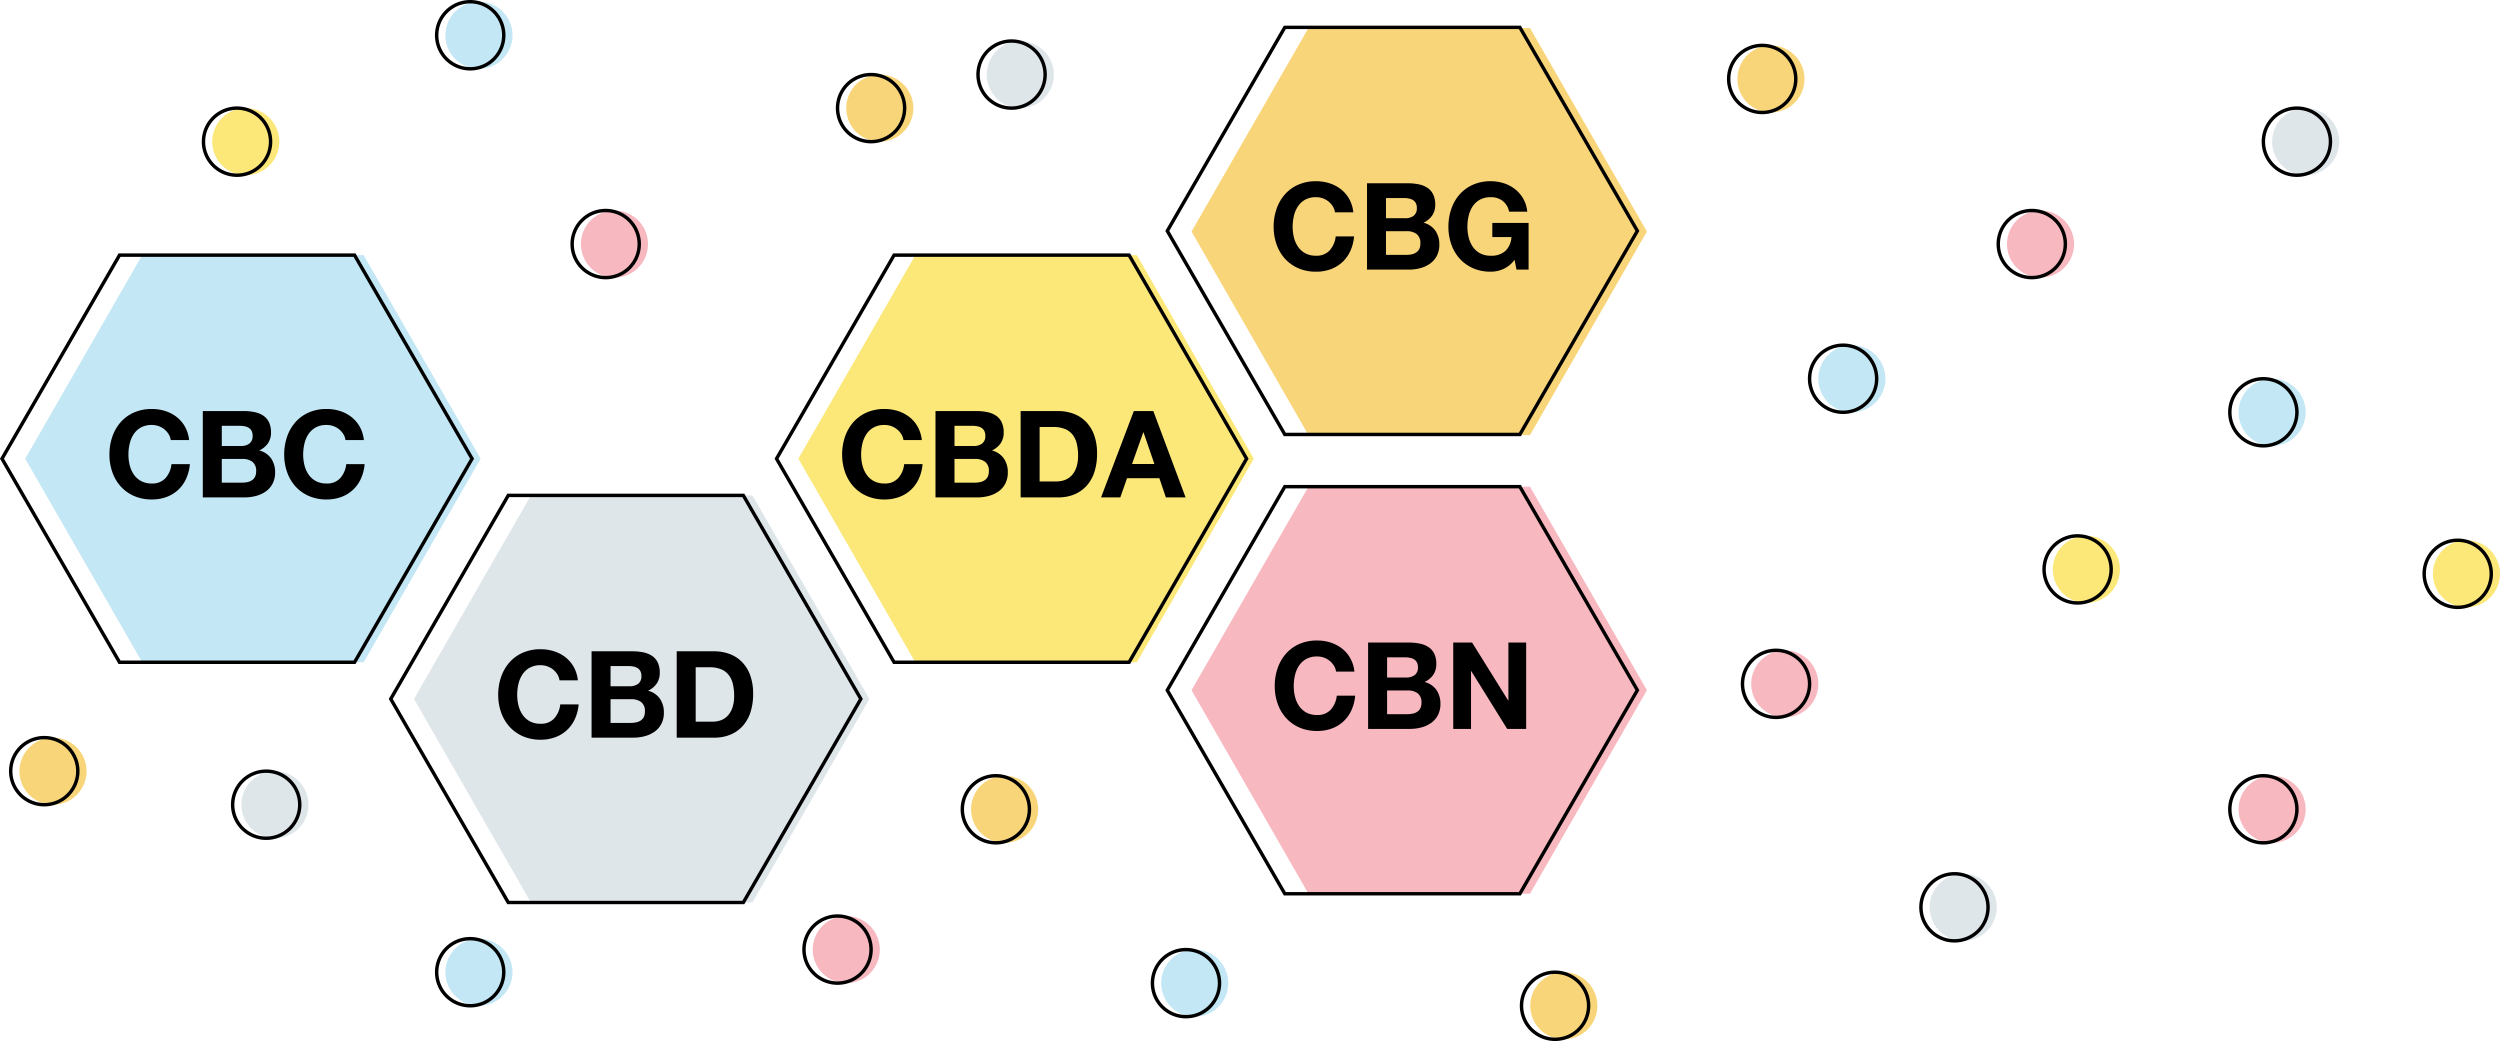 <svg id="cbd1" xmlns="http://www.w3.org/2000/svg" xmlns:xlink="http://www.w3.org/1999/xlink" width="726.175" height="302.389" viewBox="0 0 726.175 302.389">
  <defs>
    <clipPath id="clip-path">
      <rect id="Rectangle_201" data-name="Rectangle 201" width="726.175" height="302.388" fill="none"/>
    </clipPath>
  </defs>
  <g id="Group_489" data-name="Group 489">
    <g id="Group_488" data-name="Group 488" clip-path="url(#clip-path)">
      <path id="Path_508" data-name="Path 508" d="M148.865,10.243A9.743,9.743,0,1,1,139.122.5a9.743,9.743,0,0,1,9.743,9.743" fill="#c3e7f4"/>
      <path id="Path_509" data-name="Path 509" d="M81.131,41.149a9.743,9.743,0,1,1-9.744-9.743,9.744,9.744,0,0,1,9.744,9.743" fill="#fce779"/>
      <path id="Path_510" data-name="Path 510" d="M188.218,70.893a9.743,9.743,0,1,1-9.743-9.743,9.743,9.743,0,0,1,9.743,9.743" fill="#f7b8c0"/>
      <path id="Path_511" data-name="Path 511" d="M89.605,233.747A9.744,9.744,0,1,1,79.862,224a9.743,9.743,0,0,1,9.743,9.743" fill="#dee6ea"/>
      <path id="Path_512" data-name="Path 512" d="M148.865,282.4a9.743,9.743,0,1,1-9.743-9.743,9.743,9.743,0,0,1,9.743,9.743" fill="#c3e7f4"/>
      <path id="Path_513" data-name="Path 513" d="M255.561,275.827a9.743,9.743,0,1,1-9.743-9.743,9.743,9.743,0,0,1,9.743,9.743" fill="#f7b8c0"/>
      <path id="Path_514" data-name="Path 514" d="M301.551,235.071a9.743,9.743,0,1,1-9.743-9.743,9.743,9.743,0,0,1,9.743,9.743" fill="#f9d57a"/>
      <path id="Path_515" data-name="Path 515" d="M356.772,285.57a9.743,9.743,0,1,1-9.743-9.743,9.743,9.743,0,0,1,9.743,9.743" fill="#c3e7f4"/>
      <path id="Path_516" data-name="Path 516" d="M463.981,292.145a9.743,9.743,0,1,1-9.743-9.743,9.743,9.743,0,0,1,9.743,9.743" fill="#f9d57a"/>
      <path id="Path_517" data-name="Path 517" d="M528.166,198.638a9.744,9.744,0,1,1-9.743-9.743,9.743,9.743,0,0,1,9.743,9.743" fill="#f7b8c0"/>
      <path id="Path_518" data-name="Path 518" d="M547.652,110.013a9.743,9.743,0,1,1-9.743-9.743,9.743,9.743,0,0,1,9.743,9.743" fill="#c3e7f4"/>
      <path id="Path_519" data-name="Path 519" d="M580,263.546a9.743,9.743,0,1,1-9.743-9.743A9.743,9.743,0,0,1,580,263.546" fill="#dee6ea"/>
      <path id="Path_520" data-name="Path 520" d="M615.768,165.4a9.743,9.743,0,1,1-9.743-9.743,9.743,9.743,0,0,1,9.743,9.743" fill="#fce779"/>
      <path id="Path_521" data-name="Path 521" d="M726.175,166.672a9.743,9.743,0,1,1-9.743-9.743,9.743,9.743,0,0,1,9.743,9.743" fill="#fce779"/>
      <path id="Path_522" data-name="Path 522" d="M669.723,235.071a9.743,9.743,0,1,1-9.743-9.743,9.743,9.743,0,0,1,9.743,9.743" fill="#f7b8c0"/>
      <path id="Path_523" data-name="Path 523" d="M669.723,119.756a9.743,9.743,0,1,1-9.743-9.743,9.743,9.743,0,0,1,9.743,9.743" fill="#c3e7f4"/>
      <path id="Path_524" data-name="Path 524" d="M602.457,70.893a9.743,9.743,0,1,1-9.743-9.743,9.743,9.743,0,0,1,9.743,9.743" fill="#f7b8c0"/>
      <path id="Path_525" data-name="Path 525" d="M679.466,41.149a9.743,9.743,0,1,1-9.743-9.743,9.743,9.743,0,0,1,9.743,9.743" fill="#dee6ea"/>
      <path id="Path_526" data-name="Path 526" d="M524.153,22.931a9.744,9.744,0,1,1-9.743-9.743,9.743,9.743,0,0,1,9.743,9.743" fill="#f9d57a"/>
      <path id="Path_527" data-name="Path 527" d="M25.139,224a9.744,9.744,0,1,1-9.743-9.743A9.743,9.743,0,0,1,25.139,224" fill="#f9d57a"/>
      <path id="Path_528" data-name="Path 528" d="M265.3,31.405a9.743,9.743,0,1,1-9.743-9.743,9.743,9.743,0,0,1,9.743,9.743" fill="#f9d57a"/>
      <path id="Path_529" data-name="Path 529" d="M306.112,21.662a9.743,9.743,0,1,1-9.743-9.743,9.743,9.743,0,0,1,9.743,9.743" fill="#dee6ea"/>
      <path id="Path_530" data-name="Path 530" d="M444.413,141.36H380.067L346.1,200.485l33.97,59.126h64.346l33.97-59.126Z" fill="#f7b8c0"/>
      <path id="Path_531" data-name="Path 531" d="M444.413,8.134H380.067L346.1,67.259l33.97,59.126h64.346l33.97-59.126Z" fill="#f9d57a"/>
      <path id="Path_532" data-name="Path 532" d="M105.64,74.113H41.294L7.324,133.238l33.97,59.126H105.64l33.97-59.126Z" fill="#c3e7f4"/>
      <path id="Path_533" data-name="Path 533" d="M218.564,143.9H154.218l-33.97,59.125,33.97,59.126h64.346l33.97-59.126Z" fill="#dee6ea"/>
      <path id="Path_534" data-name="Path 534" d="M330.22,74.113H265.874L231.9,133.238l33.97,59.126H330.22l33.97-59.126Z" fill="#fce779"/>
      <path id="Path_535" data-name="Path 535" d="M441.473,141.36H373.2l-34.136,59.125L373.2,259.611h68.272l34.136-59.126Z" fill="none" stroke="#000" stroke-miterlimit="10" stroke-width="1"/>
    </g>
  </g>
  <path id="Path_1049" data-name="Path 1049" d="M19.146-16.651a4.5,4.5,0,0,0-.632-1.739,5.544,5.544,0,0,0-1.23-1.388,5.67,5.67,0,0,0-1.669-.931,5.734,5.734,0,0,0-1.95-.334,6.439,6.439,0,0,0-3.162.72A5.97,5.97,0,0,0,8.4-18.39a8.466,8.466,0,0,0-1.177,2.758,13.725,13.725,0,0,0-.369,3.2,12.768,12.768,0,0,0,.369,3.074A8.307,8.307,0,0,0,8.4-6.675,6.032,6.032,0,0,0,10.5-4.76a6.438,6.438,0,0,0,3.162.72A5.074,5.074,0,0,0,17.617-5.6a7.2,7.2,0,0,0,1.739-4.057H24.7A12.751,12.751,0,0,1,23.607-5.41a10.181,10.181,0,0,1-2.319,3.232A10.082,10.082,0,0,1,17.916-.123,12.084,12.084,0,0,1,13.665.6a12.637,12.637,0,0,1-5.2-1.019A11.339,11.339,0,0,1,4.6-3.2,12.175,12.175,0,0,1,2.178-7.342a15.194,15.194,0,0,1-.843-5.094,15.717,15.717,0,0,1,.843-5.2A12.5,12.5,0,0,1,4.6-21.851a11.123,11.123,0,0,1,3.864-2.81,12.637,12.637,0,0,1,5.2-1.019,12.638,12.638,0,0,1,3.917.6,10.6,10.6,0,0,1,3.3,1.739,9.4,9.4,0,0,1,2.406,2.828,10.11,10.11,0,0,1,1.194,3.864ZM33.97-14.93h5.586a3.965,3.965,0,0,0,2.424-.7,2.654,2.654,0,0,0,.948-2.283,2.915,2.915,0,0,0-.316-1.44,2.339,2.339,0,0,0-.843-.878,3.554,3.554,0,0,0-1.212-.439,8.041,8.041,0,0,0-1.423-.123H33.97ZM28.455-25.083h11.8a15.621,15.621,0,0,1,3.267.316,7.054,7.054,0,0,1,2.529,1.036,4.82,4.82,0,0,1,1.634,1.915,6.728,6.728,0,0,1,.58,2.951,5.432,5.432,0,0,1-.878,3.144,6.37,6.37,0,0,1-2.529,2.09,6.028,6.028,0,0,1,3.46,2.336,6.95,6.95,0,0,1,1.142,4.022,6.9,6.9,0,0,1-.738,3.285A6.4,6.4,0,0,1,46.74-1.721a8.783,8.783,0,0,1-2.845,1.3A12.826,12.826,0,0,1,40.61,0H28.455Zm5.515,20.8h5.9a7.36,7.36,0,0,0,1.546-.158,3.793,3.793,0,0,0,1.3-.527,2.652,2.652,0,0,0,.9-1,3.448,3.448,0,0,0,.334-1.616,3.243,3.243,0,0,0-1.089-2.758,4.648,4.648,0,0,0-2.881-.826H33.97Zm19.216-20.8h5.48L69.135-8.255h.07V-25.083h5.164V0H68.854L58.421-16.792h-.07V0H53.186Z" transform="translate(368.939 211.727)"/>
  <g id="Group_491" data-name="Group 491">
    <g id="Group_490" data-name="Group 490" clip-path="url(#clip-path)">
      <path id="Path_536" data-name="Path 536" d="M441.473,7.952H373.2L339.064,67.077,373.2,126.2h68.272l34.136-59.126Z" fill="none" stroke="#000" stroke-miterlimit="10" stroke-width="1"/>
    </g>
  </g>
  <path id="Path_1048" data-name="Path 1048" d="M19.146-16.651a4.5,4.5,0,0,0-.632-1.739,5.544,5.544,0,0,0-1.23-1.388,5.67,5.67,0,0,0-1.669-.931,5.734,5.734,0,0,0-1.95-.334,6.439,6.439,0,0,0-3.162.72A5.97,5.97,0,0,0,8.4-18.39a8.466,8.466,0,0,0-1.177,2.758,13.725,13.725,0,0,0-.369,3.2,12.768,12.768,0,0,0,.369,3.074A8.307,8.307,0,0,0,8.4-6.675,6.032,6.032,0,0,0,10.5-4.76a6.438,6.438,0,0,0,3.162.72A5.074,5.074,0,0,0,17.617-5.6a7.2,7.2,0,0,0,1.739-4.057H24.7A12.751,12.751,0,0,1,23.607-5.41a10.181,10.181,0,0,1-2.319,3.232A10.082,10.082,0,0,1,17.916-.123,12.084,12.084,0,0,1,13.665.6a12.637,12.637,0,0,1-5.2-1.019A11.339,11.339,0,0,1,4.6-3.2,12.175,12.175,0,0,1,2.178-7.342a15.194,15.194,0,0,1-.843-5.094,15.717,15.717,0,0,1,.843-5.2A12.5,12.5,0,0,1,4.6-21.851a11.123,11.123,0,0,1,3.864-2.81,12.637,12.637,0,0,1,5.2-1.019,12.638,12.638,0,0,1,3.917.6,10.6,10.6,0,0,1,3.3,1.739,9.4,9.4,0,0,1,2.406,2.828,10.11,10.11,0,0,1,1.194,3.864ZM33.97-14.93h5.586a3.965,3.965,0,0,0,2.424-.7,2.654,2.654,0,0,0,.948-2.283,2.915,2.915,0,0,0-.316-1.44,2.339,2.339,0,0,0-.843-.878,3.554,3.554,0,0,0-1.212-.439,8.041,8.041,0,0,0-1.423-.123H33.97ZM28.455-25.083h11.8a15.621,15.621,0,0,1,3.267.316,7.054,7.054,0,0,1,2.529,1.036,4.82,4.82,0,0,1,1.634,1.915,6.728,6.728,0,0,1,.58,2.951,5.432,5.432,0,0,1-.878,3.144,6.37,6.37,0,0,1-2.529,2.09,6.028,6.028,0,0,1,3.46,2.336,6.95,6.95,0,0,1,1.142,4.022,6.9,6.9,0,0,1-.738,3.285A6.4,6.4,0,0,1,46.74-1.721a8.783,8.783,0,0,1-2.845,1.3A12.826,12.826,0,0,1,40.61,0H28.455Zm5.515,20.8h5.9a7.36,7.36,0,0,0,1.546-.158,3.793,3.793,0,0,0,1.3-.527,2.652,2.652,0,0,0,.9-1,3.448,3.448,0,0,0,.334-1.616,3.243,3.243,0,0,0-1.089-2.758,4.648,4.648,0,0,0-2.881-.826H33.97Zm37.343,1.44a8.424,8.424,0,0,1-3.267,2.67A9.062,9.062,0,0,1,64.428.6a12.637,12.637,0,0,1-5.2-1.019A11.339,11.339,0,0,1,55.364-3.2,12.175,12.175,0,0,1,52.94-7.342a15.194,15.194,0,0,1-.843-5.094,15.717,15.717,0,0,1,.843-5.2,12.5,12.5,0,0,1,2.424-4.216,11.123,11.123,0,0,1,3.864-2.81,12.637,12.637,0,0,1,5.2-1.019,12.187,12.187,0,0,1,3.741.58,10.38,10.38,0,0,1,3.249,1.7,9.676,9.676,0,0,1,2.406,2.775A9.2,9.2,0,0,1,75-16.827H69.732a5.242,5.242,0,0,0-1.915-3.162,5.537,5.537,0,0,0-3.39-1.054,6.439,6.439,0,0,0-3.162.72,5.97,5.97,0,0,0-2.108,1.932,8.466,8.466,0,0,0-1.177,2.758,13.725,13.725,0,0,0-.369,3.2,12.768,12.768,0,0,0,.369,3.074,8.307,8.307,0,0,0,1.177,2.687A6.032,6.032,0,0,0,61.266-4.76a6.438,6.438,0,0,0,3.162.72,6,6,0,0,0,4.216-1.388A5.988,5.988,0,0,0,70.4-9.45h-5.55v-4.11H75.388V0H71.875Z" transform="translate(368.623 78.319)"/>
  <g id="Group_493" data-name="Group 493">
    <g id="Group_492" data-name="Group 492" clip-path="url(#clip-path)">
      <path id="Path_537" data-name="Path 537" d="M327.968,74.113H259.7L225.56,133.238,259.7,192.364h68.272L362.1,133.238Z" fill="none" stroke="#000" stroke-miterlimit="10" stroke-width="1"/>
    </g>
  </g>
  <path id="Path_1047" data-name="Path 1047" d="M19.146-16.651a4.5,4.5,0,0,0-.632-1.739,5.544,5.544,0,0,0-1.23-1.388,5.67,5.67,0,0,0-1.669-.931,5.734,5.734,0,0,0-1.95-.334,6.439,6.439,0,0,0-3.162.72A5.97,5.97,0,0,0,8.4-18.39a8.466,8.466,0,0,0-1.177,2.758,13.725,13.725,0,0,0-.369,3.2,12.768,12.768,0,0,0,.369,3.074A8.307,8.307,0,0,0,8.4-6.675,6.032,6.032,0,0,0,10.5-4.76a6.438,6.438,0,0,0,3.162.72A5.074,5.074,0,0,0,17.617-5.6a7.2,7.2,0,0,0,1.739-4.057H24.7A12.751,12.751,0,0,1,23.607-5.41a10.181,10.181,0,0,1-2.319,3.232A10.082,10.082,0,0,1,17.916-.123,12.084,12.084,0,0,1,13.665.6a12.637,12.637,0,0,1-5.2-1.019A11.339,11.339,0,0,1,4.6-3.2,12.175,12.175,0,0,1,2.178-7.342a15.194,15.194,0,0,1-.843-5.094,15.717,15.717,0,0,1,.843-5.2A12.5,12.5,0,0,1,4.6-21.851a11.123,11.123,0,0,1,3.864-2.81,12.637,12.637,0,0,1,5.2-1.019,12.638,12.638,0,0,1,3.917.6,10.6,10.6,0,0,1,3.3,1.739,9.4,9.4,0,0,1,2.406,2.828,10.11,10.11,0,0,1,1.194,3.864ZM33.97-14.93h5.586a3.965,3.965,0,0,0,2.424-.7,2.654,2.654,0,0,0,.948-2.283,2.915,2.915,0,0,0-.316-1.44,2.339,2.339,0,0,0-.843-.878,3.554,3.554,0,0,0-1.212-.439,8.041,8.041,0,0,0-1.423-.123H33.97ZM28.455-25.083h11.8a15.621,15.621,0,0,1,3.267.316,7.054,7.054,0,0,1,2.529,1.036,4.82,4.82,0,0,1,1.634,1.915,6.728,6.728,0,0,1,.58,2.951,5.432,5.432,0,0,1-.878,3.144,6.37,6.37,0,0,1-2.529,2.09,6.028,6.028,0,0,1,3.46,2.336,6.95,6.95,0,0,1,1.142,4.022,6.9,6.9,0,0,1-.738,3.285A6.4,6.4,0,0,1,46.74-1.721a8.783,8.783,0,0,1-2.845,1.3A12.826,12.826,0,0,1,40.61,0H28.455Zm5.515,20.8h5.9a7.36,7.36,0,0,0,1.546-.158,3.793,3.793,0,0,0,1.3-.527,2.652,2.652,0,0,0,.9-1,3.448,3.448,0,0,0,.334-1.616,3.243,3.243,0,0,0-1.089-2.758,4.648,4.648,0,0,0-2.881-.826H33.97ZM58.7-4.637H63.62a7.083,7.083,0,0,0,2.319-.386,5.1,5.1,0,0,0,2-1.282,6.444,6.444,0,0,0,1.405-2.336,10.277,10.277,0,0,0,.527-3.513A14.625,14.625,0,0,0,69.5-15.58,6.833,6.833,0,0,0,68.292-18.2a5.375,5.375,0,0,0-2.231-1.669,8.9,8.9,0,0,0-3.425-.58H58.7ZM53.186-25.083h10.82a12.916,12.916,0,0,1,4.514.773,9.8,9.8,0,0,1,3.618,2.319,10.7,10.7,0,0,1,2.389,3.864,15.631,15.631,0,0,1,.861,5.445,17.377,17.377,0,0,1-.7,5.059,11.131,11.131,0,0,1-2.125,4A9.959,9.959,0,0,1,69.012-.966,12.007,12.007,0,0,1,64.006,0H53.186ZM85.541-9.7h6.5l-3.162-9.2h-.07Zm.527-15.387h5.656L101.1,0H95.377l-1.9-5.586H84.1L82.133,0H76.547Z" transform="translate(243.279 144.48)"/>
  <g id="Group_495" data-name="Group 495">
    <g id="Group_494" data-name="Group 494" clip-path="url(#clip-path)">
      <path id="Path_538" data-name="Path 538" d="M215.91,143.9H147.638L113.5,203.023l34.136,59.126H215.91l34.136-59.126Z" fill="none" stroke="#000" stroke-miterlimit="10" stroke-width="1"/>
    </g>
  </g>
  <path id="Path_1046" data-name="Path 1046" d="M19.146-16.651a4.5,4.5,0,0,0-.632-1.739,5.544,5.544,0,0,0-1.23-1.388,5.67,5.67,0,0,0-1.669-.931,5.734,5.734,0,0,0-1.95-.334,6.439,6.439,0,0,0-3.162.72A5.97,5.97,0,0,0,8.4-18.39a8.466,8.466,0,0,0-1.177,2.758,13.725,13.725,0,0,0-.369,3.2,12.768,12.768,0,0,0,.369,3.074A8.307,8.307,0,0,0,8.4-6.675,6.032,6.032,0,0,0,10.5-4.76a6.438,6.438,0,0,0,3.162.72A5.074,5.074,0,0,0,17.617-5.6a7.2,7.2,0,0,0,1.739-4.057H24.7A12.751,12.751,0,0,1,23.607-5.41a10.181,10.181,0,0,1-2.319,3.232A10.082,10.082,0,0,1,17.916-.123,12.084,12.084,0,0,1,13.665.6a12.637,12.637,0,0,1-5.2-1.019A11.339,11.339,0,0,1,4.6-3.2,12.175,12.175,0,0,1,2.178-7.342a15.194,15.194,0,0,1-.843-5.094,15.717,15.717,0,0,1,.843-5.2A12.5,12.5,0,0,1,4.6-21.851a11.123,11.123,0,0,1,3.864-2.81,12.637,12.637,0,0,1,5.2-1.019,12.638,12.638,0,0,1,3.917.6,10.6,10.6,0,0,1,3.3,1.739,9.4,9.4,0,0,1,2.406,2.828,10.11,10.11,0,0,1,1.194,3.864ZM33.97-14.93h5.586a3.965,3.965,0,0,0,2.424-.7,2.654,2.654,0,0,0,.948-2.283,2.915,2.915,0,0,0-.316-1.44,2.339,2.339,0,0,0-.843-.878,3.554,3.554,0,0,0-1.212-.439,8.041,8.041,0,0,0-1.423-.123H33.97ZM28.455-25.083h11.8a15.621,15.621,0,0,1,3.267.316,7.054,7.054,0,0,1,2.529,1.036,4.82,4.82,0,0,1,1.634,1.915,6.728,6.728,0,0,1,.58,2.951,5.432,5.432,0,0,1-.878,3.144,6.37,6.37,0,0,1-2.529,2.09,6.028,6.028,0,0,1,3.46,2.336,6.95,6.95,0,0,1,1.142,4.022,6.9,6.9,0,0,1-.738,3.285A6.4,6.4,0,0,1,46.74-1.721a8.783,8.783,0,0,1-2.845,1.3A12.826,12.826,0,0,1,40.61,0H28.455Zm5.515,20.8h5.9a7.36,7.36,0,0,0,1.546-.158,3.793,3.793,0,0,0,1.3-.527,2.652,2.652,0,0,0,.9-1,3.448,3.448,0,0,0,.334-1.616,3.243,3.243,0,0,0-1.089-2.758,4.648,4.648,0,0,0-2.881-.826H33.97ZM58.7-4.637H63.62a7.083,7.083,0,0,0,2.319-.386,5.1,5.1,0,0,0,2-1.282,6.444,6.444,0,0,0,1.405-2.336,10.277,10.277,0,0,0,.527-3.513A14.625,14.625,0,0,0,69.5-15.58,6.833,6.833,0,0,0,68.292-18.2a5.375,5.375,0,0,0-2.231-1.669,8.9,8.9,0,0,0-3.425-.58H58.7ZM53.186-25.083h10.82a12.916,12.916,0,0,1,4.514.773,9.8,9.8,0,0,1,3.618,2.319,10.7,10.7,0,0,1,2.389,3.864,15.631,15.631,0,0,1,.861,5.445,17.377,17.377,0,0,1-.7,5.059,11.131,11.131,0,0,1-2.125,4A9.959,9.959,0,0,1,69.012-.966,12.007,12.007,0,0,1,64.006,0H53.186Z" transform="translate(143.377 214.264)"/>
  <g id="Group_497" data-name="Group 497">
    <g id="Group_496" data-name="Group 496" clip-path="url(#clip-path)">
      <path id="Path_539" data-name="Path 539" d="M102.986,74.113H34.714L.578,133.238l34.136,59.126h68.272l34.136-59.126Z" fill="none" stroke="#000" stroke-miterlimit="10" stroke-width="1"/>
    </g>
  </g>
  <path id="Path_1045" data-name="Path 1045" d="M19.146-16.651a4.5,4.5,0,0,0-.632-1.739,5.544,5.544,0,0,0-1.23-1.388,5.67,5.67,0,0,0-1.669-.931,5.734,5.734,0,0,0-1.95-.334,6.439,6.439,0,0,0-3.162.72A5.97,5.97,0,0,0,8.4-18.39a8.466,8.466,0,0,0-1.177,2.758,13.725,13.725,0,0,0-.369,3.2,12.768,12.768,0,0,0,.369,3.074A8.307,8.307,0,0,0,8.4-6.675,6.032,6.032,0,0,0,10.5-4.76a6.438,6.438,0,0,0,3.162.72A5.074,5.074,0,0,0,17.617-5.6a7.2,7.2,0,0,0,1.739-4.057H24.7A12.751,12.751,0,0,1,23.607-5.41a10.181,10.181,0,0,1-2.319,3.232A10.082,10.082,0,0,1,17.916-.123,12.084,12.084,0,0,1,13.665.6a12.637,12.637,0,0,1-5.2-1.019A11.339,11.339,0,0,1,4.6-3.2,12.175,12.175,0,0,1,2.178-7.342a15.194,15.194,0,0,1-.843-5.094,15.717,15.717,0,0,1,.843-5.2A12.5,12.5,0,0,1,4.6-21.851a11.123,11.123,0,0,1,3.864-2.81,12.637,12.637,0,0,1,5.2-1.019,12.638,12.638,0,0,1,3.917.6,10.6,10.6,0,0,1,3.3,1.739,9.4,9.4,0,0,1,2.406,2.828,10.11,10.11,0,0,1,1.194,3.864ZM33.97-14.93h5.586a3.965,3.965,0,0,0,2.424-.7,2.654,2.654,0,0,0,.948-2.283,2.915,2.915,0,0,0-.316-1.44,2.339,2.339,0,0,0-.843-.878,3.554,3.554,0,0,0-1.212-.439,8.041,8.041,0,0,0-1.423-.123H33.97ZM28.455-25.083h11.8a15.621,15.621,0,0,1,3.267.316,7.054,7.054,0,0,1,2.529,1.036,4.82,4.82,0,0,1,1.634,1.915,6.728,6.728,0,0,1,.58,2.951,5.432,5.432,0,0,1-.878,3.144,6.37,6.37,0,0,1-2.529,2.09,6.028,6.028,0,0,1,3.46,2.336,6.95,6.95,0,0,1,1.142,4.022,6.9,6.9,0,0,1-.738,3.285A6.4,6.4,0,0,1,46.74-1.721a8.783,8.783,0,0,1-2.845,1.3A12.826,12.826,0,0,1,40.61,0H28.455Zm5.515,20.8h5.9a7.36,7.36,0,0,0,1.546-.158,3.793,3.793,0,0,0,1.3-.527,2.652,2.652,0,0,0,.9-1,3.448,3.448,0,0,0,.334-1.616,3.243,3.243,0,0,0-1.089-2.758,4.648,4.648,0,0,0-2.881-.826H33.97ZM69.908-16.651a4.5,4.5,0,0,0-.632-1.739,5.544,5.544,0,0,0-1.23-1.388,5.671,5.671,0,0,0-1.669-.931,5.734,5.734,0,0,0-1.95-.334,6.439,6.439,0,0,0-3.162.72,5.97,5.97,0,0,0-2.108,1.932,8.466,8.466,0,0,0-1.177,2.758,13.725,13.725,0,0,0-.369,3.2,12.768,12.768,0,0,0,.369,3.074,8.307,8.307,0,0,0,1.177,2.687A6.032,6.032,0,0,0,61.266-4.76a6.438,6.438,0,0,0,3.162.72A5.074,5.074,0,0,0,68.38-5.6a7.2,7.2,0,0,0,1.739-4.057h5.34A12.751,12.751,0,0,1,74.369-5.41a10.181,10.181,0,0,1-2.319,3.232A10.082,10.082,0,0,1,68.678-.123,12.084,12.084,0,0,1,64.428.6a12.637,12.637,0,0,1-5.2-1.019A11.339,11.339,0,0,1,55.364-3.2,12.175,12.175,0,0,1,52.94-7.342a15.194,15.194,0,0,1-.843-5.094,15.717,15.717,0,0,1,.843-5.2,12.5,12.5,0,0,1,2.424-4.216,11.123,11.123,0,0,1,3.864-2.81,12.637,12.637,0,0,1,5.2-1.019,12.638,12.638,0,0,1,3.917.6,10.6,10.6,0,0,1,3.3,1.739,9.4,9.4,0,0,1,2.406,2.828,10.11,10.11,0,0,1,1.194,3.864Z" transform="translate(30.453 144.48)"/>
  <g id="Group_499" data-name="Group 499">
    <g id="Group_498" data-name="Group 498" clip-path="url(#clip-path)">
      <path id="Path_540" data-name="Path 540" d="M146.327,10.243A9.743,9.743,0,1,1,136.584.5,9.743,9.743,0,0,1,146.327,10.243Z" fill="none" stroke="#000" stroke-miterlimit="10" stroke-width="1"/>
      <path id="Path_541" data-name="Path 541" d="M78.593,41.149a9.744,9.744,0,1,1-9.743-9.743A9.743,9.743,0,0,1,78.593,41.149Z" fill="none" stroke="#000" stroke-miterlimit="10" stroke-width="1"/>
      <path id="Path_542" data-name="Path 542" d="M185.68,70.893a9.743,9.743,0,1,1-9.743-9.743A9.743,9.743,0,0,1,185.68,70.893Z" fill="none" stroke="#000" stroke-miterlimit="10" stroke-width="1"/>
      <path id="Path_543" data-name="Path 543" d="M87.067,233.747A9.743,9.743,0,1,1,77.324,224,9.743,9.743,0,0,1,87.067,233.747Z" fill="none" stroke="#000" stroke-miterlimit="10" stroke-width="1"/>
      <path id="Path_544" data-name="Path 544" d="M146.327,282.4a9.743,9.743,0,1,1-9.743-9.743A9.743,9.743,0,0,1,146.327,282.4Z" fill="none" stroke="#000" stroke-miterlimit="10" stroke-width="1"/>
      <path id="Path_545" data-name="Path 545" d="M253.023,275.827a9.743,9.743,0,1,1-9.743-9.743A9.743,9.743,0,0,1,253.023,275.827Z" fill="none" stroke="#000" stroke-miterlimit="10" stroke-width="1"/>
      <path id="Path_546" data-name="Path 546" d="M299.013,235.071a9.743,9.743,0,1,1-9.743-9.743A9.743,9.743,0,0,1,299.013,235.071Z" fill="none" stroke="#000" stroke-miterlimit="10" stroke-width="1"/>
      <path id="Path_547" data-name="Path 547" d="M354.234,285.57a9.743,9.743,0,1,1-9.743-9.743A9.743,9.743,0,0,1,354.234,285.57Z" fill="none" stroke="#000" stroke-miterlimit="10" stroke-width="1"/>
      <path id="Path_548" data-name="Path 548" d="M461.443,292.145A9.743,9.743,0,1,1,451.7,282.4,9.743,9.743,0,0,1,461.443,292.145Z" fill="none" stroke="#000" stroke-miterlimit="10" stroke-width="1"/>
      <path id="Path_549" data-name="Path 549" d="M525.628,198.638a9.743,9.743,0,1,1-9.743-9.743A9.743,9.743,0,0,1,525.628,198.638Z" fill="none" stroke="#000" stroke-miterlimit="10" stroke-width="1"/>
      <path id="Path_550" data-name="Path 550" d="M545.115,110.013a9.743,9.743,0,1,1-9.743-9.743A9.743,9.743,0,0,1,545.115,110.013Z" fill="none" stroke="#000" stroke-miterlimit="10" stroke-width="1"/>
      <path id="Path_551" data-name="Path 551" d="M577.464,263.546a9.743,9.743,0,1,1-9.743-9.743A9.743,9.743,0,0,1,577.464,263.546Z" fill="none" stroke="#000" stroke-miterlimit="10" stroke-width="1"/>
      <path id="Path_552" data-name="Path 552" d="M613.23,165.4a9.743,9.743,0,1,1-9.743-9.743A9.743,9.743,0,0,1,613.23,165.4Z" fill="none" stroke="#000" stroke-miterlimit="10" stroke-width="1"/>
      <path id="Path_553" data-name="Path 553" d="M723.638,166.672a9.743,9.743,0,1,1-9.744-9.743A9.744,9.744,0,0,1,723.638,166.672Z" fill="none" stroke="#000" stroke-miterlimit="10" stroke-width="1"/>
      <path id="Path_554" data-name="Path 554" d="M667.185,235.071a9.743,9.743,0,1,1-9.743-9.743A9.743,9.743,0,0,1,667.185,235.071Z" fill="none" stroke="#000" stroke-miterlimit="10" stroke-width="1"/>
      <path id="Path_555" data-name="Path 555" d="M667.185,119.756a9.743,9.743,0,1,1-9.743-9.743A9.743,9.743,0,0,1,667.185,119.756Z" fill="none" stroke="#000" stroke-miterlimit="10" stroke-width="1"/>
      <path id="Path_556" data-name="Path 556" d="M599.92,70.893a9.743,9.743,0,1,1-9.743-9.743A9.743,9.743,0,0,1,599.92,70.893Z" fill="none" stroke="#000" stroke-miterlimit="10" stroke-width="1"/>
      <path id="Path_557" data-name="Path 557" d="M676.928,41.149a9.743,9.743,0,1,1-9.743-9.743A9.743,9.743,0,0,1,676.928,41.149Z" fill="none" stroke="#000" stroke-miterlimit="10" stroke-width="1"/>
      <path id="Path_558" data-name="Path 558" d="M521.615,22.931a9.743,9.743,0,1,1-9.743-9.743A9.743,9.743,0,0,1,521.615,22.931Z" fill="none" stroke="#000" stroke-miterlimit="10" stroke-width="1"/>
      <path id="Path_559" data-name="Path 559" d="M22.6,224a9.743,9.743,0,1,1-9.743-9.743A9.743,9.743,0,0,1,22.6,224Z" fill="none" stroke="#000" stroke-miterlimit="10" stroke-width="1"/>
      <path id="Path_560" data-name="Path 560" d="M262.766,31.405a9.743,9.743,0,1,1-9.743-9.743A9.743,9.743,0,0,1,262.766,31.405Z" fill="none" stroke="#000" stroke-miterlimit="10" stroke-width="1"/>
      <path id="Path_561" data-name="Path 561" d="M303.575,21.662a9.743,9.743,0,1,1-9.743-9.743A9.743,9.743,0,0,1,303.575,21.662Z" fill="none" stroke="#000" stroke-miterlimit="10" stroke-width="1"/>
    </g>
  </g>
</svg>
